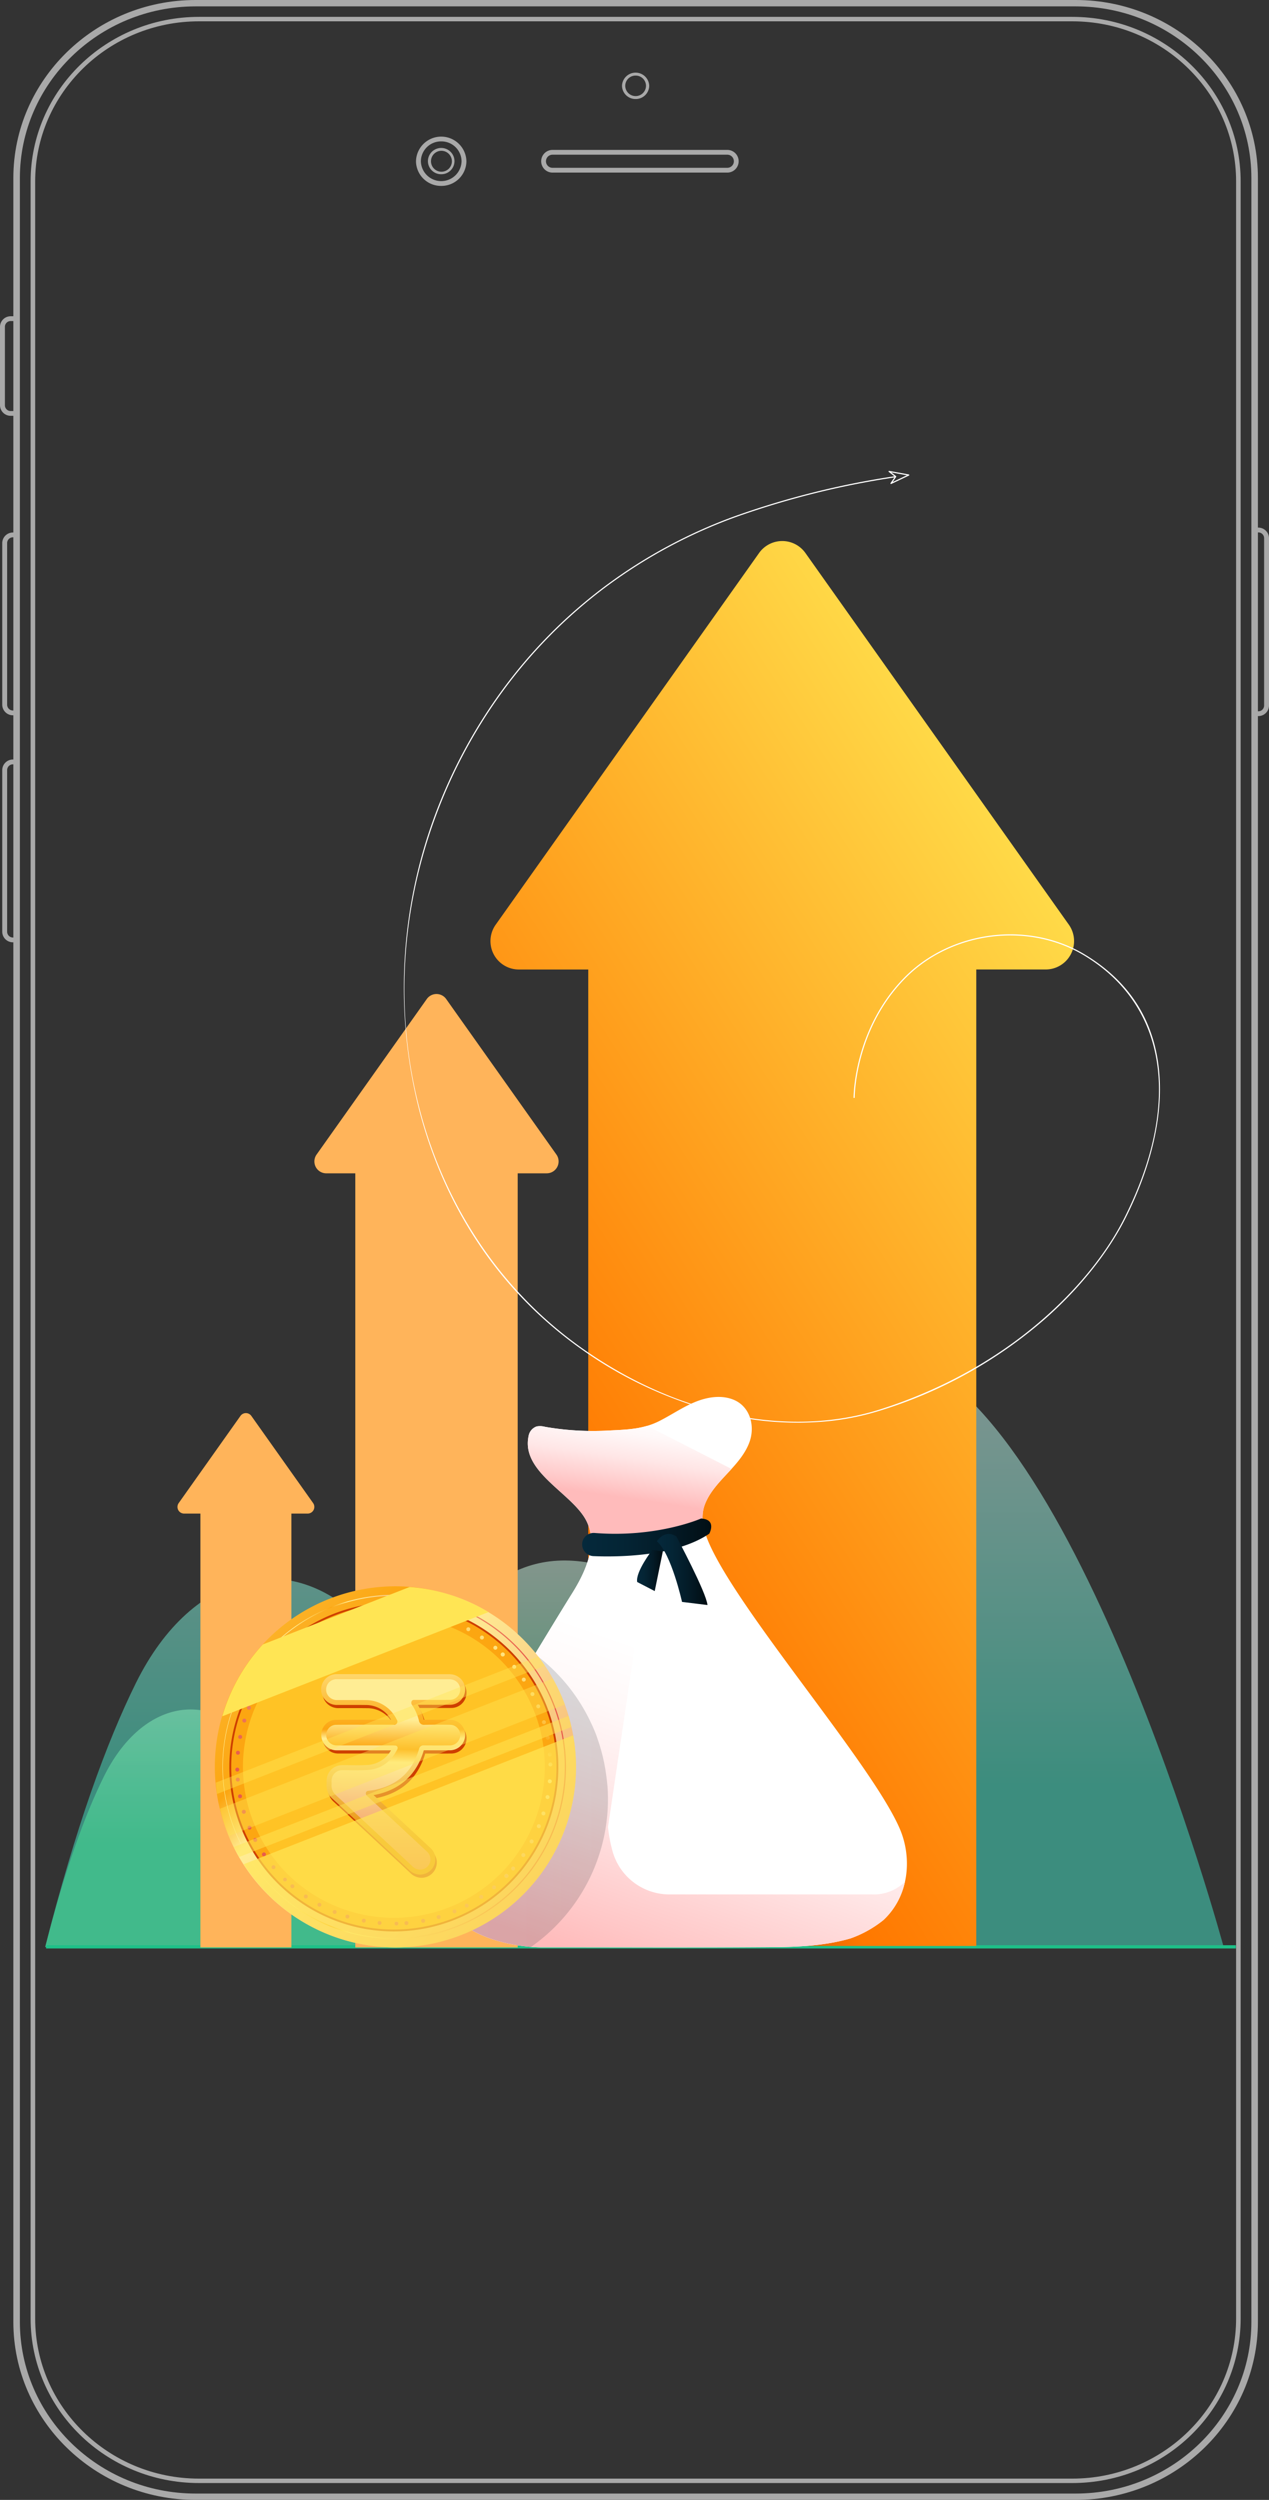 <svg xmlns="http://www.w3.org/2000/svg" xmlns:xlink="http://www.w3.org/1999/xlink" width="391.431" height="771.085" viewBox="0 0 391.431 771.085">
  <rect x="0" y="0" width="391.431" height="771.085" fill="#333333" stroke="none"/>
  <defs>
    <clipPath id="clip-path">
      <rect id="Rectangle_3209" data-name="Rectangle 3209" width="391.431" height="771.085" fill="#a9a9a9"/>
    </clipPath>
    <linearGradient id="linear-gradient" x1="0.5" y1="-0.184" x2="0.5" y2="0.741" gradientUnits="objectBoundingBox">
      <stop offset="0" stop-color="#fff"/>
      <stop offset="1" stop-color="#46e8c9"/>
    </linearGradient>
    <linearGradient id="linear-gradient-2" x1="0.5" y1="-0.184" x2="0.5" y2="0.741" gradientUnits="objectBoundingBox">
      <stop offset="0" stop-color="#fff"/>
      <stop offset="1" stop-color="#46e897"/>
    </linearGradient>
    <linearGradient id="linear-gradient-3" x1="0.838" y1="-0.009" x2="0.211" y2="0.957" gradientUnits="objectBoundingBox">
      <stop offset="0" stop-color="#ffec55"/>
      <stop offset="0.832" stop-color="#ff7800"/>
      <stop offset="1" stop-color="#a23600"/>
    </linearGradient>
    <linearGradient id="linear-gradient-4" x1="0.577" y1="-0.073" x2="0.409" y2="0.586" gradientUnits="objectBoundingBox">
      <stop offset="0" stop-color="#fff"/>
      <stop offset="0.214" stop-color="#fff8f8"/>
      <stop offset="0.52" stop-color="#ffe6e6"/>
      <stop offset="0.877" stop-color="#ffc7c7"/>
      <stop offset="1" stop-color="#fbb"/>
    </linearGradient>
    <linearGradient id="linear-gradient-5" x1="0.679" y1="0.346" x2="0.387" y2="1.048" xlink:href="#linear-gradient-4"/>
    <linearGradient id="linear-gradient-6" y1="0.5" x2="1" y2="0.5" gradientUnits="objectBoundingBox">
      <stop offset="0" stop-color="#05293c"/>
      <stop offset="0.292" stop-color="#042535"/>
      <stop offset="0.329" stop-color="#042434"/>
      <stop offset="0.656" stop-color="#031a26"/>
      <stop offset="1" stop-color="#010d12"/>
    </linearGradient>
    <linearGradient id="linear-gradient-10" x1="-0.585" y1="-0.535" x2="1.566" y2="1.422" gradientUnits="objectBoundingBox">
      <stop offset="0" stop-color="#ffed94"/>
      <stop offset="0.413" stop-color="#fca611"/>
      <stop offset="0.461" stop-color="#ffed94"/>
      <stop offset="0.992" stop-color="#e85c4b"/>
    </linearGradient>
    <linearGradient id="linear-gradient-11" x1="-0.097" y1="0.427" x2="0.903" y2="0.427" gradientUnits="objectBoundingBox">
      <stop offset="0" stop-color="#ffed94"/>
      <stop offset="0.305" stop-color="#ffed94"/>
      <stop offset="0.413" stop-color="#fca611"/>
      <stop offset="0.461" stop-color="#ffed94"/>
      <stop offset="0.992" stop-color="#e85c4b"/>
    </linearGradient>
    <linearGradient id="linear-gradient-12" x1="30.307" y1="-30.243" x2="-37.112" y2="39.779" xlink:href="#linear-gradient-11"/>
    <linearGradient id="linear-gradient-13" x1="68.285" y1="-70.993" x2="0.867" y2="-0.97" xlink:href="#linear-gradient-11"/>
    <linearGradient id="linear-gradient-14" x1="30.214" y1="-30.131" x2="-37.198" y2="39.887" xlink:href="#linear-gradient-11"/>
    <linearGradient id="linear-gradient-15" x1="68.38" y1="-71.108" x2="0.957" y2="-1.08" xlink:href="#linear-gradient-11"/>
    <linearGradient id="linear-gradient-16" x1="22.375" y1="-21.723" x2="-45.035" y2="48.291" xlink:href="#linear-gradient-11"/>
    <linearGradient id="linear-gradient-17" x1="76.223" y1="-79.518" x2="8.797" y2="-9.488" xlink:href="#linear-gradient-11"/>
    <linearGradient id="linear-gradient-18" x1="49.36" y1="-50.7" x2="-18.059" y2="19.328" xlink:href="#linear-gradient-11"/>
    <linearGradient id="linear-gradient-19" x1="49.235" y1="-50.539" x2="-18.188" y2="19.483" xlink:href="#linear-gradient-11"/>
    <linearGradient id="linear-gradient-20" x1="39.324" y1="-39.925" x2="-28.071" y2="30.075" xlink:href="#linear-gradient-11"/>
    <linearGradient id="linear-gradient-21" x1="59.24" y1="-61.275" x2="-8.161" y2="8.722" xlink:href="#linear-gradient-11"/>
    <linearGradient id="linear-gradient-22" x1="24.282" y1="-23.763" x2="-43.122" y2="46.232" xlink:href="#linear-gradient-11"/>
    <linearGradient id="linear-gradient-23" x1="74.267" y1="-77.445" x2="6.883" y2="-7.439" xlink:href="#linear-gradient-11"/>
    <linearGradient id="linear-gradient-24" x1="24.564" y1="-24.078" x2="-42.836" y2="45.929" xlink:href="#linear-gradient-11"/>
    <linearGradient id="linear-gradient-25" x1="73.998" y1="-77.132" x2="6.602" y2="-7.128" xlink:href="#linear-gradient-11"/>
    <linearGradient id="linear-gradient-26" x1="59.92" y1="-62.03" x2="-7.478" y2="7.972" xlink:href="#linear-gradient-11"/>
    <linearGradient id="linear-gradient-27" x1="38.648" y1="-39.181" x2="-28.758" y2="30.83" xlink:href="#linear-gradient-11"/>
    <linearGradient id="linear-gradient-28" x1="34.688" y1="-34.949" x2="-32.718" y2="35.064" xlink:href="#linear-gradient-11"/>
    <linearGradient id="linear-gradient-29" x1="63.883" y1="-66.265" x2="-3.519" y2="3.739" xlink:href="#linear-gradient-11"/>
    <linearGradient id="linear-gradient-30" x1="26.677" y1="-26.339" x2="-40.729" y2="43.679" xlink:href="#linear-gradient-11"/>
    <linearGradient id="linear-gradient-31" x1="71.908" y1="-74.874" x2="4.492" y2="-4.872" xlink:href="#linear-gradient-11"/>
    <linearGradient id="linear-gradient-32" x1="22.974" y1="-22.373" x2="-44.424" y2="47.642" xlink:href="#linear-gradient-11"/>
    <linearGradient id="linear-gradient-33" x1="75.612" y1="-78.846" x2="8.194" y2="-8.837" xlink:href="#linear-gradient-11"/>
    <linearGradient id="linear-gradient-34" x1="54.965" y1="-56.701" x2="-12.457" y2="13.312" xlink:href="#linear-gradient-11"/>
    <linearGradient id="linear-gradient-35" x1="43.622" y1="-44.522" x2="-23.783" y2="25.492" xlink:href="#linear-gradient-11"/>
    <linearGradient id="linear-gradient-36" x1="44.753" y1="-45.75" x2="-22.653" y2="24.258" xlink:href="#linear-gradient-11"/>
    <linearGradient id="linear-gradient-37" x1="53.824" y1="-55.464" x2="-13.584" y2="14.543" xlink:href="#linear-gradient-11"/>
    <linearGradient id="linear-gradient-38" x1="22.765" y1="-22.139" x2="-44.662" y2="47.891" xlink:href="#linear-gradient-11"/>
    <linearGradient id="linear-gradient-39" x1="75.83" y1="-79.09" x2="8.412" y2="-9.075" xlink:href="#linear-gradient-11"/>
    <linearGradient id="linear-gradient-40" x1="27.321" y1="-27.037" x2="-40.082" y2="42.969" xlink:href="#linear-gradient-11"/>
    <linearGradient id="linear-gradient-41" x1="71.245" y1="-74.169" x2="3.846" y2="-4.168" xlink:href="#linear-gradient-11"/>
    <linearGradient id="linear-gradient-42" x1="64.823" y1="-67.318" x2="-2.565" y2="2.701" xlink:href="#linear-gradient-11"/>
    <linearGradient id="linear-gradient-43" x1="33.734" y1="-33.907" x2="-33.671" y2="36.102" xlink:href="#linear-gradient-11"/>
    <linearGradient id="linear-gradient-44" x1="32.463" y1="-32.558" x2="-34.941" y2="37.449" xlink:href="#linear-gradient-11"/>
    <linearGradient id="linear-gradient-45" x1="66.114" y1="-68.658" x2="-1.295" y2="1.352" xlink:href="#linear-gradient-11"/>
    <linearGradient id="linear-gradient-46" x1="28.276" y1="-28.059" x2="-39.122" y2="41.962" xlink:href="#linear-gradient-11"/>
    <linearGradient id="linear-gradient-47" x1="70.3" y1="-73.167" x2="2.889" y2="-3.153" xlink:href="#linear-gradient-11"/>
    <linearGradient id="linear-gradient-48" x1="22.542" y1="-21.901" x2="-44.88" y2="48.118" xlink:href="#linear-gradient-11"/>
    <linearGradient id="linear-gradient-49" x1="76.043" y1="-79.317" x2="8.633" y2="-9.31" xlink:href="#linear-gradient-11"/>
    <linearGradient id="linear-gradient-50" x1="52.247" y1="-53.79" x2="-15.16" y2="16.214" xlink:href="#linear-gradient-11"/>
    <linearGradient id="linear-gradient-51" x1="46.331" y1="-47.426" x2="-21.078" y2="22.587" xlink:href="#linear-gradient-11"/>
    <linearGradient id="linear-gradient-52" x1="42.076" y1="-42.881" x2="-25.328" y2="27.131" xlink:href="#linear-gradient-11"/>
    <linearGradient id="linear-gradient-53" x1="56.501" y1="-58.337" x2="-10.91" y2="11.672" xlink:href="#linear-gradient-11"/>
    <linearGradient id="linear-gradient-54" x1="23.359" y1="-22.775" x2="-44.053" y2="47.236" xlink:href="#linear-gradient-11"/>
    <linearGradient id="linear-gradient-55" x1="75.201" y1="-78.441" x2="7.81" y2="-8.433" xlink:href="#linear-gradient-11"/>
    <linearGradient id="linear-gradient-56" x1="25.851" y1="-25.459" x2="-41.548" y2="44.542" xlink:href="#linear-gradient-11"/>
    <linearGradient id="linear-gradient-57" x1="72.723" y1="-75.743" x2="5.315" y2="-5.745" xlink:href="#linear-gradient-11"/>
    <linearGradient id="linear-gradient-58" x1="62.515" y1="-64.82" x2="-4.881" y2="5.185" xlink:href="#linear-gradient-11"/>
    <linearGradient id="linear-gradient-59" x1="36.047" y1="-36.39" x2="-31.353" y2="33.616" xlink:href="#linear-gradient-11"/>
    <linearGradient id="linear-gradient-60" x1="37.202" y1="-37.645" x2="-30.199" y2="32.357" xlink:href="#linear-gradient-11"/>
    <linearGradient id="linear-gradient-61" x1="61.358" y1="-63.548" x2="-6.035" y2="6.44" xlink:href="#linear-gradient-11"/>
    <linearGradient id="linear-gradient-62" x1="25.236" y1="-24.79" x2="-42.166" y2="45.215" xlink:href="#linear-gradient-11"/>
    <linearGradient id="linear-gradient-63" x1="73.328" y1="-76.416" x2="5.93" y2="-6.415" xlink:href="#linear-gradient-11"/>
    <linearGradient id="linear-gradient-64" x1="23.738" y1="-23.19" x2="-43.667" y2="46.82" xlink:href="#linear-gradient-11"/>
    <linearGradient id="linear-gradient-65" x1="74.831" y1="-78.025" x2="7.43" y2="-8.017" xlink:href="#linear-gradient-11"/>
    <linearGradient id="linear-gradient-66" x1="57.746" y1="-59.705" x2="-9.656" y2="10.31" xlink:href="#linear-gradient-11"/>
    <linearGradient id="linear-gradient-67" x1="40.823" y1="-41.524" x2="-26.579" y2="28.497" xlink:href="#linear-gradient-11"/>
    <linearGradient id="linear-gradient-68" x1="47.642" y1="-48.852" x2="-19.777" y2="21.172" xlink:href="#linear-gradient-11"/>
    <linearGradient id="linear-gradient-69" x1="50.952" y1="-52.388" x2="-16.468" y2="17.64" xlink:href="#linear-gradient-11"/>
    <linearGradient id="linear-gradient-70" x1="22.428" y1="-21.782" x2="-44.99" y2="48.248" xlink:href="#linear-gradient-11"/>
    <linearGradient id="linear-gradient-71" x1="76.165" y1="-79.457" x2="8.746" y2="-9.433" xlink:href="#linear-gradient-11"/>
    <linearGradient id="linear-gradient-72" x1="29.133" y1="-28.983" x2="-38.298" y2="41.053" xlink:href="#linear-gradient-11"/>
    <linearGradient id="linear-gradient-73" x1="69.463" y1="-72.253" x2="2.046" y2="-2.235" xlink:href="#linear-gradient-11"/>
    <linearGradient id="linear-gradient-74" x1="67.103" y1="-69.742" x2="-0.293" y2="0.261" xlink:href="#linear-gradient-11"/>
    <linearGradient id="linear-gradient-75" x1="31.467" y1="-31.471" x2="-35.95" y2="38.543" xlink:href="#linear-gradient-11"/>
    <linearGradient id="linear-gradient-76" x1="0.506" y1="-0.206" x2="0.484" y2="1.19" xlink:href="#linear-gradient-11"/>
    <linearGradient id="linear-gradient-77" x1="0.5" y1="-0.123" x2="0.5" y2="0.84" gradientUnits="objectBoundingBox">
      <stop offset="0" stop-color="#ffed94"/>
      <stop offset="0.413" stop-color="#fca611"/>
      <stop offset="0.461" stop-color="#ffed94"/>
      <stop offset="0.992" stop-color="#e78900"/>
    </linearGradient>
  </defs>
  <g id="Group_95696" data-name="Group 95696" transform="translate(-379.285 -1195)">
    <g id="Group_7857" data-name="Group 7857" transform="translate(379.285 1195)" clip-path="url(#clip-path)">
      <path id="Path_9419" data-name="Path 9419" d="M328.229,771.092H56.757c-30.994,0-56.215-24.637-56.215-54.924V54.931C.542,24.645,25.763,0,56.757,0H328.229c30.994,0,56.207,24.645,56.207,54.931V716.169c0,30.286-25.213,54.924-56.207,54.924M56.757,1.967c-29.885,0-54.2,23.761-54.2,52.964V716.169c0,29.2,24.317,52.964,54.2,52.964H328.229c29.885,0,54.194-23.761,54.194-52.964V54.931c0-29.2-24.309-52.964-54.194-52.964Z" transform="translate(3.575 0)" fill="#a9a9a9"/>
      <path id="Path_9420" data-name="Path 9420" d="M322.564,761.386H53.166c-28.632,0-51.923-22.752-51.923-50.737V51.438C1.243,23.46,24.534.7,53.166.7h269.4C351.2.7,374.487,23.46,374.487,51.438V710.649c0,27.985-23.291,50.737-51.923,50.737M53.166,2.074c-27.857,0-50.517,22.143-50.517,49.364V710.649c0,27.221,22.661,49.371,50.517,49.371h269.4c27.857,0,50.517-22.151,50.517-49.371V51.438c0-27.221-22.661-49.364-50.517-49.364Z" transform="translate(8.2 4.503)" fill="#a9a9a9"/>
      <path id="Path_9421" data-name="Path 9421" d="M24.67,20.886a7.706,7.706,0,0,1-7.779-7.6,7.781,7.781,0,0,1,15.558,0,7.706,7.706,0,0,1-7.779,7.6m0-13.733A6.211,6.211,0,0,0,18.4,13.285a6.277,6.277,0,0,0,12.55,0A6.211,6.211,0,0,0,24.67,7.153" transform="translate(111.423 36.458)" fill="#a9a9a9"/>
      <path id="Path_9422" data-name="Path 9422" d="M21.477,14.177a4.058,4.058,0,0,1-4.1-4.008,4.1,4.1,0,0,1,8.2,0,4.058,4.058,0,0,1-4.1,4.008m0-7.23a3.226,3.226,0,1,0,3.3,3.222,3.262,3.262,0,0,0-3.3-3.222" transform="translate(114.616 39.566)" fill="#a9a9a9"/>
      <path id="Path_9423" data-name="Path 9423" d="M79.455,13.229H25.542a3.5,3.5,0,1,1,0-7H79.455a3.5,3.5,0,1,1,0,7M25.542,7.706a2.023,2.023,0,1,0,0,4.046H79.455a2.023,2.023,0,1,0,0-4.046Z" transform="translate(144.888 40.01)" fill="#a9a9a9"/>
      <path id="Path_9424" data-name="Path 9424" d="M29.457,11.219a4.158,4.158,0,0,1-4.2-4.1,4.2,4.2,0,0,1,8.394,0,4.151,4.151,0,0,1-4.193,4.1m0-7.23a3.167,3.167,0,0,0-3.2,3.125,3.2,3.2,0,0,0,6.4,0,3.167,3.167,0,0,0-3.2-3.125" transform="translate(166.604 19.327)" fill="#a9a9a9"/>
      <path id="Path_9425" data-name="Path 9425" d="M52.714,80.055H50.845V21.924h1.869a3.284,3.284,0,0,1,3.312,3.244v51.65a3.283,3.283,0,0,1-3.312,3.236m-.357-1.477h.357a1.786,1.786,0,0,0,1.808-1.759V25.168A1.792,1.792,0,0,0,52.714,23.4h-.357Z" transform="translate(335.405 140.821)" fill="#a9a9a9"/>
      <path id="Path_9426" data-name="Path 9426" d="M5.272,87.939H3.411a3.286,3.286,0,0,1-3.32-3.244V34.8a3.286,3.286,0,0,1,3.32-3.244H5.272Zm-1.861-54.9A1.792,1.792,0,0,0,1.6,34.8V84.695a1.792,1.792,0,0,0,1.808,1.767h.357V33.037Z" transform="translate(0.6 202.714)" fill="#a9a9a9"/>
      <path id="Path_9427" data-name="Path 9427" d="M5.272,78.506H3.411a3.286,3.286,0,0,1-3.32-3.244V25.371a3.286,3.286,0,0,1,3.32-3.244H5.272ZM3.411,23.6A1.792,1.792,0,0,0,1.6,25.371V75.262a1.792,1.792,0,0,0,1.808,1.767h.357V23.6Z" transform="translate(0.6 142.125)" fill="#a9a9a9"/>
      <path id="Path_9428" data-name="Path 9428" d="M5.88,43.85H3.32A3.284,3.284,0,0,1,0,40.614V16.377a3.284,3.284,0,0,1,3.32-3.236H5.88ZM3.32,14.618a1.786,1.786,0,0,0-1.808,1.759V40.614A1.792,1.792,0,0,0,3.32,42.381H4.368V14.618Z" transform="translate(0 84.406)" fill="#a9a9a9"/>
    </g>
    <g id="Group_95154" data-name="Group 95154" transform="translate(393.23 1610.806)">
      <path id="Path_79329" data-name="Path 79329" d="M1324.365,2819.375s-47.029-173.843-103.468-183.781c-43-7.573-67.045,24.9-99.144,80.981,0,0-22.114,47.97-60.748,4.636-23.037-25.839-54.642-18.872-72.188,16.586-9.121,18.434-18.632,44.59-27.99,81.4Z" transform="translate(-960.827 -2634.505)" opacity="0.5" fill="url(#linear-gradient)"/>
      <path id="Path_79330" data-name="Path 79330" d="M1195.51,3285.046s-30.36-112.225-66.794-118.64c-27.762-4.889-43.281,16.072-64,52.277,0,0-14.276,30.967-39.216,2.993-14.872-16.68-35.275-12.183-46.6,10.708-5.888,11.9-12.028,28.785-18.069,52.546Z" transform="translate(-960.827 -3100.176)" opacity="0.5" fill="url(#linear-gradient-2)"/>
      <line id="Line_1328" data-name="Line 1328" x1="367" transform="translate(0.269 184.694)" fill="none" stroke="#1ec088" stroke-width="1"/>
    </g>
    <g id="Group_95694" data-name="Group 95694" transform="translate(381.635 1340.241)">
      <g id="Group_95690" data-name="Group 95690" transform="translate(0 21.638)">
        <path id="Path_79331" data-name="Path 79331" d="M1957.387,1455.363H2077.07l0-301.192h21.409a8.757,8.757,0,0,0,7.144-13.821l-81.257-114.639a8.757,8.757,0,0,0-14.289,0l-81.244,114.648a8.757,8.757,0,0,0,7.145,13.82h21.409Z" transform="translate(-1778.283 -1022.017)" fill="url(#linear-gradient-3)"/>
        <path id="Path_79332" data-name="Path 79332" d="M1550.374,2318.175h50.086l0-238.768h8.959a3.665,3.665,0,0,0,2.99-5.784l-34.005-47.975a3.665,3.665,0,0,0-5.98,0l-34,47.979a3.665,3.665,0,0,0,2.99,5.783h8.959Z" transform="translate(-1443.127 -1884.379)" fill="#ffb45a"/>
        <path id="Path_79333" data-name="Path 79333" d="M1241.97,3115.972h28.07V2982.156h5.021a2.054,2.054,0,0,0,1.675-3.241l-19.058-26.887a2.054,2.054,0,0,0-3.351,0l-19.055,26.889a2.054,2.054,0,0,0,1.676,3.241h5.021Z" transform="translate(-1182.503 -2682.176)" fill="#ffb45a"/>
        <g id="Group_95688" data-name="Group 95688" transform="translate(63.919 264.004)">
          <g id="Group_95458" data-name="Group 95458" transform="translate(68.064)">
            <path id="Path_79436" data-name="Path 79436" d="M1840.635,2924.839q-.614-.1-1.231-.217a5.6,5.6,0,0,0-2.471-.083,3.8,3.8,0,0,0-2.477,2.966c-2.41,11.3,13.838,17.735,17.968,26.432,3.3,6.949-.09,15.055-4.747,22.421-3.339,5.282-37.578,61.348-39.332,66.9-2.69,8.52-3.8,17.491-.829,25.985,4.825,13.785,24.509,15.956,30.777,15.956,29.585,0,43.6.067,69.812-.034,8.62-.033,17.353-.312,25.632-2.71a34.456,34.456,0,0,0,10.155-5.655c7.885-7.3,8.993-19.067,5.044-28.224-8.583-19.9-49.224-66.311-58.764-87.92-1.593-3.608-2.763-7.708-1.544-11.459,1.4-4.317,4.923-7.753,7.926-11.013,2.457-2.668,4.869-5.513,6.076-8.934,1.753-4.964.116-10.976-5.082-13.014-3.805-1.492-8.158-.739-11.928.84s-7.162,3.931-10.809,5.776c-5.079,2.569-9.992,2.654-15.517,2.936A86.222,86.222,0,0,1,1840.635,2924.839Z" transform="translate(-1805.746 -2915.432)" fill="#fff"/>
            <path id="Path_79437" data-name="Path 79437" d="M2064.3,3011.166a12.678,12.678,0,0,1,.027-6.983c1.4-4.317,4.923-7.753,7.925-11.013.167-.182.333-.366.5-.55l-25.98-13.3c-3.8,1.135-7.616,1.238-11.779,1.45a86.206,86.206,0,0,1-18.659-.952q-.614-.1-1.231-.217a5.6,5.6,0,0,0-2.471-.083,3.8,3.8,0,0,0-2.477,2.967c-2.41,11.3,13.838,17.735,17.968,26.432a13.746,13.746,0,0,1,1.3,5.525l2.824,1.55,30.151-3.339Z" transform="translate(-1981.444 -2970.415)" fill="url(#linear-gradient-4)"/>
            <path id="Path_79438" data-name="Path 79438" d="M1908.1,3366.487c8.62-.033,17.353-.312,25.632-2.709a34.458,34.458,0,0,0,10.155-5.655,22.533,22.533,0,0,0,6.651-11.807,13.781,13.781,0,0,1-8.916,3.88h-63.694a18.2,18.2,0,0,1-17.59-13.383,45.884,45.884,0,0,1-1.384-7.4l12.929-87.079-13.354.708-4.985.733c-.661,4.623-3.025,9.4-5.873,13.906-3.339,5.282-37.577,61.348-39.332,66.9-2.69,8.52-3.8,17.491-.829,25.985,4.825,13.785,24.509,15.956,30.777,15.956C1867.876,3366.521,1881.89,3366.588,1908.1,3366.487Z" transform="translate(-1805.745 -3196.75)" fill="url(#linear-gradient-5)"/>
            <path id="Path_79439" data-name="Path 79439" d="M2130.4,3190.96l-.034.081a3.637,3.637,0,0,0,3.265,4.953c6.77.285,25.063.3,35.7-6.93,0,0,2.437-4.4-2.542-4.672,0,0-13.516,5.989-32.8,4.458A3.588,3.588,0,0,0,2130.4,3190.96Z" transform="translate(-2084.879 -3146.89)" fill="url(#linear-gradient-6)"/>
            <path id="Path_79440" data-name="Path 79440" d="M2311.085,3240.33l-7.855-.959s-3.277-14.839-7.756-18.689c0,0,2.386-3.936,6.01-1.5C2301.484,3219.182,2310.712,3236.381,2311.085,3240.33Z" transform="translate(-2227.19 -3176.144)" fill="url(#linear-gradient-6)"/>
            <path id="Path_79441" data-name="Path 79441" d="M2256.286,3253.739s-5.273,6.831-4.667,9.915l5.41,2.8,2.5-12.24Z" transform="translate(-2189.407 -3206.568)" fill="url(#linear-gradient-6)"/>
          </g>
          <path id="Path_79442" data-name="Path 79442" d="M1858.879,3526.555c-.076-1.622-.257-3.211-.48-4.787q-.133-1-.3-2c-.021-.116-.032-.235-.053-.35l-.008,0a55.4,55.4,0,0,0-2.544-9.492l.027-.01c-.555-1.51-1.19-2.977-1.879-4.413a55.553,55.553,0,0,0-6.3-10.314c-.022-.028-.04-.059-.062-.087l0,0a56.1,56.1,0,0,0-10.859-10.651q-1.07,1.766-2.186,3.611c-3.3,5.461-6.851,11.372-10.234,17.065-1.128,1.9-2.237,3.771-3.312,5.6-3.226,5.474-6.145,10.507-8.34,14.433q-.549.981-1.035,1.867c-.647,1.179-1.207,2.223-1.662,3.106a22.651,22.651,0,0,0-1.3,2.811c-.5,1.6-.953,3.211-1.33,4.834q-.377,1.623-.653,3.257a44.788,44.788,0,0,0-.555,4.911q-.091,1.638-.045,3.275a32.131,32.131,0,0,0,1.753,9.708c4.195,11.985,19.616,15.189,27.693,15.822A55.634,55.634,0,0,0,1858.879,3526.555Z" transform="translate(-1737.681 -3405.117)" opacity="0.15" fill="url(#linear-gradient-6)"/>
          <g id="Group_95687" data-name="Group 95687" transform="translate(0 58.411)">
            <g id="Group_95460" data-name="Group 95460">
              <g id="Group_95459" data-name="Group 95459">
                <path id="Path_79443" data-name="Path 79443" d="M1428.916,3387.44a55.69,55.69,0,1,1-58.23-53.028A55.689,55.689,0,0,1,1428.916,3387.44Z" transform="translate(-1317.597 -3334.351)" fill="url(#linear-gradient-10)"/>
              </g>
            </g>
            <g id="Group_95462" data-name="Group 95462" transform="translate(2.123 2.602)">
              <g id="Group_95461" data-name="Group 95461">
                <path id="Path_79444" data-name="Path 79444" d="M1386.775,3459.2a53.1,53.1,0,0,1-3.333-106.127c.552-.026,1.1-.043,1.65-.052a53.1,53.1,0,0,1,53.868,50.61h0a53.094,53.094,0,0,1-50.555,55.518C1387.859,3459.171,1387.313,3459.188,1386.775,3459.2Zm-1.678-105.842q-.818.013-1.636.051a52.758,52.758,0,0,0,3.309,105.451c.539-.009,1.078-.024,1.616-.05a52.759,52.759,0,0,0-3.289-105.453Z" transform="translate(-1332.825 -3353.01)" fill="url(#linear-gradient-11)"/>
              </g>
            </g>
            <g id="Group_95473" data-name="Group 95473" transform="translate(4.465 4.941)">
              <g id="Group_95472" data-name="Group 95472">
                <g id="Group_95471" data-name="Group 95471">
                  <g id="Group_95470" data-name="Group 95470">
                    <g id="Group_95469" data-name="Group 95469">
                      <g id="Group_95468" data-name="Group 95468">
                        <g id="Group_95467" data-name="Group 95467">
                          <g id="Group_95466" data-name="Group 95466">
                            <g id="Group_95465" data-name="Group 95465">
                              <g id="Group_95464" data-name="Group 95464">
                                <g id="Group_95463" data-name="Group 95463">
                                  <path id="Path_79445" data-name="Path 79445" d="M1401.191,3471.289a50.743,50.743,0,1,1,1.557-.049C1402.229,3471.264,1401.707,3471.281,1401.191,3471.289Zm-1.6-100.646c-.516.009-1.028.024-1.547.049a49.89,49.89,0,1,0,1.547-.049Z" transform="translate(-1349.622 -3369.786)" fill="#ce3f00"/>
                                </g>
                              </g>
                            </g>
                          </g>
                        </g>
                      </g>
                    </g>
                  </g>
                </g>
              </g>
            </g>
            <g id="Group_95475" data-name="Group 95475" transform="translate(5.056 5.534)">
              <g id="Group_95474" data-name="Group 95474">
                <path id="Path_79446" data-name="Path 79446" d="M1454.13,3421.863a50.164,50.164,0,1,1-52.452-47.765A50.163,50.163,0,0,1,1454.13,3421.863Z" transform="translate(-1353.857 -3374.042)" fill="#fca611"/>
              </g>
            </g>
            <g id="Group_95477" data-name="Group 95477" transform="translate(8.669 9.147)">
              <g id="Group_95476" data-name="Group 95476">
                <path id="Path_79447" data-name="Path 79447" d="M1472.819,3444.327A46.551,46.551,0,1,1,1424.144,3400,46.551,46.551,0,0,1,1472.819,3444.327Z" transform="translate(-1379.767 -3399.949)" fill="#ffc325"/>
              </g>
            </g>
            <g id="Group_95482" data-name="Group 95482" transform="translate(53.815 6.834)">
              <g id="Group_95479" data-name="Group 95479">
                <g id="Group_95478" data-name="Group 95478">
                  <path id="Path_79448" data-name="Path 79448" d="M1704.778,3383.968a.612.612,0,1,1-.622-.6A.612.612,0,0,1,1704.778,3383.968Z" transform="translate(-1703.555 -3383.367)" fill="#ffe554"/>
                </g>
              </g>
              <g id="Group_95481" data-name="Group 95481" transform="translate(1.589 96.583)">
                <g id="Group_95480" data-name="Group 95480">
                  <path id="Path_79449" data-name="Path 79449" d="M1716.173,4076.654a.612.612,0,1,1-.622-.6A.612.612,0,0,1,1716.173,4076.654Z" transform="translate(-1714.949 -4076.053)" fill="#ffe554"/>
                </g>
              </g>
            </g>
            <g id="Group_95487" data-name="Group 95487" transform="translate(21.024 20.417)">
              <g id="Group_95484" data-name="Group 95484" transform="translate(67.171)">
                <g id="Group_95483" data-name="Group 95483">
                  <path id="Path_79450" data-name="Path 79450" d="M1951.176,3481.818a.612.612,0,1,1-.014-.865A.611.611,0,0,1,1951.176,3481.818Z" transform="translate(-1950.124 -3480.781)" fill="#ffe554"/>
                </g>
              </g>
              <g id="Group_95486" data-name="Group 95486" transform="translate(0 69.418)">
                <g id="Group_95485" data-name="Group 95485">
                  <path id="Path_79451" data-name="Path 79451" d="M1469.431,3979.678a.612.612,0,1,1-.014-.865A.612.612,0,0,1,1469.431,3979.678Z" transform="translate(-1468.38 -3978.641)" fill="#ffe554"/>
                </g>
              </g>
            </g>
            <g id="Group_95492" data-name="Group 95492" transform="translate(19.901 21.54)">
              <g id="Group_95489" data-name="Group 95489" transform="translate(69.418 67.171)">
                <g id="Group_95488" data-name="Group 95488">
                  <path id="Path_79452" data-name="Path 79452" d="M1958.368,3971.635a.612.612,0,1,1,.865-.014A.612.612,0,0,1,1958.368,3971.635Z" transform="translate(-1958.182 -3970.584)" fill="#ffe554"/>
                </g>
              </g>
              <g id="Group_95491" data-name="Group 95491">
                <g id="Group_95490" data-name="Group 95490">
                  <path id="Path_79453" data-name="Path 79453" d="M1460.508,3489.888a.612.612,0,1,1,.865-.014A.612.612,0,0,1,1460.508,3489.888Z" transform="translate(-1460.322 -3488.837)" fill="#ffe554"/>
                </g>
              </g>
            </g>
            <g id="Group_95537" data-name="Group 95537" transform="translate(6.318 6.834)">
              <g id="Group_95514" data-name="Group 95514">
                <g id="Group_95497" data-name="Group 95497" transform="translate(0 47.497)">
                  <g id="Group_95494" data-name="Group 95494" transform="translate(96.583)">
                    <g id="Group_95493" data-name="Group 95493">
                      <path id="Path_79454" data-name="Path 79454" d="M2056.216,3725.236a.612.612,0,1,1,.6-.622A.612.612,0,0,1,2056.216,3725.236Z" transform="translate(-2055.594 -3724.013)" fill="url(#linear-gradient-12)"/>
                    </g>
                  </g>
                  <g id="Group_95496" data-name="Group 95496" transform="translate(0 1.589)">
                    <g id="Group_95495" data-name="Group 95495">
                      <path id="Path_79455" data-name="Path 79455" d="M1363.53,3736.631a.612.612,0,1,1,.6-.622A.612.612,0,0,1,1363.53,3736.631Z" transform="translate(-1362.908 -3735.408)" fill="url(#linear-gradient-13)"/>
                    </g>
                  </g>
                </g>
                <g id="Group_95513" data-name="Group 95513" transform="translate(13.583)">
                  <g id="Group_95502" data-name="Group 95502" transform="translate(33.915)">
                    <g id="Group_95499" data-name="Group 95499">
                      <g id="Group_95498" data-name="Group 95498">
                        <path id="Path_79456" data-name="Path 79456" d="M1704.778,3383.968a.612.612,0,1,1-.622-.6A.612.612,0,0,1,1704.778,3383.968Z" transform="translate(-1703.555 -3383.367)" fill="url(#linear-gradient-14)"/>
                      </g>
                    </g>
                    <g id="Group_95501" data-name="Group 95501" transform="translate(1.589 96.583)">
                      <g id="Group_95500" data-name="Group 95500">
                        <path id="Path_79457" data-name="Path 79457" d="M1716.173,4076.654a.612.612,0,1,1-.622-.6A.612.612,0,0,1,1716.173,4076.654Z" transform="translate(-1714.949 -4076.053)" fill="url(#linear-gradient-15)"/>
                      </g>
                    </g>
                  </g>
                  <g id="Group_95507" data-name="Group 95507" transform="translate(1.124 13.583)">
                    <g id="Group_95504" data-name="Group 95504" transform="translate(67.171)">
                      <g id="Group_95503" data-name="Group 95503">
                        <path id="Path_79458" data-name="Path 79458" d="M1951.176,3481.818a.612.612,0,1,1-.014-.865A.611.611,0,0,1,1951.176,3481.818Z" transform="translate(-1950.124 -3480.781)" fill="url(#linear-gradient-16)"/>
                      </g>
                    </g>
                    <g id="Group_95506" data-name="Group 95506" transform="translate(0 69.418)">
                      <g id="Group_95505" data-name="Group 95505">
                        <path id="Path_79459" data-name="Path 79459" d="M1469.431,3979.678a.612.612,0,1,1-.014-.865A.612.612,0,0,1,1469.431,3979.678Z" transform="translate(-1468.38 -3978.641)" fill="url(#linear-gradient-17)"/>
                      </g>
                    </g>
                  </g>
                  <g id="Group_95512" data-name="Group 95512" transform="translate(0 14.706)">
                    <g id="Group_95509" data-name="Group 95509" transform="translate(69.418 67.171)">
                      <g id="Group_95508" data-name="Group 95508">
                        <path id="Path_79460" data-name="Path 79460" d="M1958.368,3971.635a.612.612,0,1,1,.865-.014A.612.612,0,0,1,1958.368,3971.635Z" transform="translate(-1958.182 -3970.584)" fill="url(#linear-gradient-18)"/>
                      </g>
                    </g>
                    <g id="Group_95511" data-name="Group 95511">
                      <g id="Group_95510" data-name="Group 95510">
                        <path id="Path_79461" data-name="Path 79461" d="M1460.508,3489.888a.612.612,0,1,1,.865-.014A.612.612,0,0,1,1460.508,3489.888Z" transform="translate(-1460.322 -3488.837)" fill="url(#linear-gradient-19)"/>
                      </g>
                    </g>
                  </g>
                </g>
              </g>
              <g id="Group_95536" data-name="Group 95536" transform="translate(3.576 3.576)">
                <g id="Group_95519" data-name="Group 95519" transform="translate(0 26.46)">
                  <g id="Group_95516" data-name="Group 95516" transform="translate(89.43 36.511)">
                    <g id="Group_95515" data-name="Group 95515">
                      <path id="Path_79462" data-name="Path 79462" d="M2030.326,3861.813a.612.612,0,1,1,.8-.335A.611.611,0,0,1,2030.326,3861.813Z" transform="translate(-2029.946 -3860.635)" fill="url(#linear-gradient-20)"/>
                    </g>
                  </g>
                  <g id="Group_95518" data-name="Group 95518">
                    <g id="Group_95517" data-name="Group 95517">
                      <path id="Path_79463" data-name="Path 79463" d="M1388.938,3599.962a.612.612,0,1,1,.8-.335A.611.611,0,0,1,1388.938,3599.962Z" transform="translate(-1388.557 -3598.784)" fill="url(#linear-gradient-21)"/>
                    </g>
                  </g>
                </g>
                <g id="Group_95535" data-name="Group 95535" transform="translate(0.188)">
                  <g id="Group_95524" data-name="Group 95524" transform="translate(26.272)">
                    <g id="Group_95521" data-name="Group 95521" transform="translate(36.51)">
                      <g id="Group_95520" data-name="Group 95520">
                        <path id="Path_79464" data-name="Path 79464" d="M1841.354,3409.858a.612.612,0,1,1-.335-.8A.612.612,0,0,1,1841.354,3409.858Z" transform="translate(-1840.176 -3409.015)" fill="url(#linear-gradient-22)"/>
                      </g>
                    </g>
                    <g id="Group_95523" data-name="Group 95523" transform="translate(0 89.43)">
                      <g id="Group_95522" data-name="Group 95522">
                        <path id="Path_79465" data-name="Path 79465" d="M1579.5,4051.247a.612.612,0,1,1-.335-.8A.612.612,0,0,1,1579.5,4051.247Z" transform="translate(-1578.325 -4050.404)" fill="url(#linear-gradient-23)"/>
                      </g>
                    </g>
                  </g>
                  <g id="Group_95529" data-name="Group 95529" transform="translate(0 26.005)">
                    <g id="Group_95526" data-name="Group 95526" transform="translate(89.054)">
                      <g id="Group_95525" data-name="Group 95525">
                        <path id="Path_79466" data-name="Path 79466" d="M2029.442,3596.7a.612.612,0,1,1,.327-.8A.611.611,0,0,1,2029.442,3596.7Z" transform="translate(-2028.594 -3595.522)" fill="url(#linear-gradient-24)"/>
                      </g>
                    </g>
                    <g id="Group_95528" data-name="Group 95528" transform="translate(0 37.42)">
                      <g id="Group_95527" data-name="Group 95527">
                        <path id="Path_79467" data-name="Path 79467" d="M1390.756,3865.073a.612.612,0,1,1,.327-.8A.612.612,0,0,1,1390.756,3865.073Z" transform="translate(-1389.907 -3863.897)" fill="url(#linear-gradient-25)"/>
                      </g>
                    </g>
                  </g>
                  <g id="Group_95534" data-name="Group 95534" transform="translate(25.817 0.189)">
                    <g id="Group_95531" data-name="Group 95531" transform="translate(37.42 89.053)">
                      <g id="Group_95530" data-name="Group 95530">
                        <path id="Path_79468" data-name="Path 79468" d="M1843.486,4049.9a.611.611,0,1,1,.8.327A.611.611,0,0,1,1843.486,4049.9Z" transform="translate(-1843.438 -4049.053)" fill="url(#linear-gradient-26)"/>
                      </g>
                    </g>
                    <g id="Group_95533" data-name="Group 95533">
                      <g id="Group_95532" data-name="Group 95532">
                        <path id="Path_79469" data-name="Path 79469" d="M1575.111,3411.216a.612.612,0,1,1,.8.327A.611.611,0,0,1,1575.111,3411.216Z" transform="translate(-1575.063 -3410.368)" fill="url(#linear-gradient-27)"/>
                      </g>
                    </g>
                  </g>
                </g>
              </g>
            </g>
            <g id="Group_95673" data-name="Group 95673" transform="translate(6.467 6.984)">
              <g id="Group_95582" data-name="Group 95582" transform="translate(0.696 0.696)">
                <g id="Group_95559" data-name="Group 95559" transform="translate(0.047 0.047)">
                  <g id="Group_95542" data-name="Group 95542" transform="translate(0 38.124)">
                    <g id="Group_95539" data-name="Group 95539" transform="translate(94.798 18.55)">
                      <g id="Group_95538" data-name="Group 95538">
                        <path id="Path_79470" data-name="Path 79470" d="M2049.689,3797.442a.612.612,0,1,1,.718-.483A.612.612,0,0,1,2049.689,3797.442Z" transform="translate(-2049.195 -3796.23)" fill="url(#linear-gradient-28)"/>
                      </g>
                    </g>
                    <g id="Group_95541" data-name="Group 95541">
                      <g id="Group_95540" data-name="Group 95540">
                        <path id="Path_79471" data-name="Path 79471" d="M1369.8,3664.4a.612.612,0,1,1,.718-.483A.613.613,0,0,1,1369.8,3664.4Z" transform="translate(-1369.308 -3663.192)" fill="url(#linear-gradient-29)"/>
                      </g>
                    </g>
                  </g>
                  <g id="Group_95558" data-name="Group 95558" transform="translate(7.325)">
                    <g id="Group_95547" data-name="Group 95547" transform="translate(30.8)">
                      <g id="Group_95544" data-name="Group 95544" transform="translate(18.55)">
                        <g id="Group_95543" data-name="Group 95543">
                          <path id="Path_79472" data-name="Path 79472" d="M1776.983,3390.5a.612.612,0,1,1-.483-.718A.613.613,0,0,1,1776.983,3390.5Z" transform="translate(-1775.771 -3389.769)" fill="url(#linear-gradient-30)"/>
                        </g>
                      </g>
                      <g id="Group_95546" data-name="Group 95546" transform="translate(0 94.798)">
                        <g id="Group_95545" data-name="Group 95545">
                          <path id="Path_79473" data-name="Path 79473" d="M1643.945,4070.383a.611.611,0,1,1-.483-.717A.611.611,0,0,1,1643.945,4070.383Z" transform="translate(-1642.733 -4069.654)" fill="url(#linear-gradient-31)"/>
                        </g>
                      </g>
                    </g>
                    <g id="Group_95552" data-name="Group 95552" transform="translate(0 20.441)">
                      <g id="Group_95549" data-name="Group 95549" transform="translate(80.149)">
                        <g id="Group_95548" data-name="Group 95548">
                          <path id="Path_79474" data-name="Path 79474" d="M1997.616,3537.491a.612.612,0,1,1,.166-.849A.612.612,0,0,1,1997.616,3537.491Z" transform="translate(-1996.662 -3536.371)" fill="url(#linear-gradient-32)"/>
                        </g>
                      </g>
                      <g id="Group_95551" data-name="Group 95551" transform="translate(0 53.915)">
                        <g id="Group_95550" data-name="Group 95550">
                          <path id="Path_79475" data-name="Path 79475" d="M1422.792,3924.169a.612.612,0,1,1,.166-.849A.611.611,0,0,1,1422.792,3924.169Z" transform="translate(-1421.839 -3923.049)" fill="url(#linear-gradient-33)"/>
                        </g>
                      </g>
                    </g>
                    <g id="Group_95557" data-name="Group 95557" transform="translate(13.117 7.324)">
                      <g id="Group_95554" data-name="Group 95554" transform="translate(53.916 80.149)">
                        <g id="Group_95553" data-name="Group 95553">
                          <path id="Path_79476" data-name="Path 79476" d="M1902.7,4018.076a.611.611,0,1,1,.848.167A.612.612,0,0,1,1902.7,4018.076Z" transform="translate(-1902.591 -4017.123)" fill="url(#linear-gradient-34)"/>
                        </g>
                      </g>
                      <g id="Group_95556" data-name="Group 95556">
                        <g id="Group_95555" data-name="Group 95555">
                          <path id="Path_79477" data-name="Path 79477" d="M1516.014,3443.251a.612.612,0,1,1,.849.166A.611.611,0,0,1,1516.014,3443.251Z" transform="translate(-1515.91 -3442.299)" fill="url(#linear-gradient-35)"/>
                        </g>
                      </g>
                    </g>
                  </g>
                </g>
                <g id="Group_95581" data-name="Group 95581">
                  <g id="Group_95564" data-name="Group 95564" transform="translate(7.51 20.283)">
                    <g id="Group_95561" data-name="Group 95561" transform="translate(79.872 54.326)">
                      <g id="Group_95560" data-name="Group 95560">
                        <path id="Path_79478" data-name="Path 79478" d="M1995.937,3925.637a.612.612,0,1,1,.849-.162A.611.611,0,0,1,1995.937,3925.637Z" transform="translate(-1995.669 -3924.52)" fill="url(#linear-gradient-36)"/>
                      </g>
                    </g>
                    <g id="Group_95563" data-name="Group 95563">
                      <g id="Group_95562" data-name="Group 95562">
                        <path id="Path_79479" data-name="Path 79479" d="M1423.1,3536.017a.612.612,0,1,1,.85-.162A.611.611,0,0,1,1423.1,3536.017Z" transform="translate(-1422.832 -3534.9)" fill="url(#linear-gradient-37)"/>
                      </g>
                    </g>
                  </g>
                  <g id="Group_95580" data-name="Group 95580">
                    <g id="Group_95569" data-name="Group 95569" transform="translate(20.283 7.51)">
                      <g id="Group_95566" data-name="Group 95566" transform="translate(54.326)">
                        <g id="Group_95565" data-name="Group 95565">
                          <path id="Path_79480" data-name="Path 79480" d="M1905.179,3444.249a.612.612,0,1,1-.162-.85A.612.612,0,0,1,1905.179,3444.249Z" transform="translate(-1904.062 -3443.293)" fill="url(#linear-gradient-38)"/>
                        </g>
                      </g>
                      <g id="Group_95568" data-name="Group 95568" transform="translate(0 79.872)">
                        <g id="Group_95567" data-name="Group 95567">
                          <path id="Path_79481" data-name="Path 79481" d="M1515.56,4017.083a.612.612,0,1,1-.161-.85A.611.611,0,0,1,1515.56,4017.083Z" transform="translate(-1514.442 -4016.127)" fill="url(#linear-gradient-39)"/>
                        </g>
                      </g>
                    </g>
                    <g id="Group_95574" data-name="Group 95574" transform="translate(0 38.414)">
                      <g id="Group_95571" data-name="Group 95571" transform="translate(94.892)">
                        <g id="Group_95570" data-name="Group 95570">
                          <path id="Path_79482" data-name="Path 79482" d="M2050.256,3666.146a.612.612,0,1,1,.486-.715A.612.612,0,0,1,2050.256,3666.146Z" transform="translate(-2049.529 -3664.933)" fill="url(#linear-gradient-40)"/>
                        </g>
                      </g>
                      <g id="Group_95573" data-name="Group 95573" transform="translate(0 18.064)">
                        <g id="Group_95572" data-name="Group 95572">
                          <path id="Path_79483" data-name="Path 79483" d="M1369.7,3795.7a.612.612,0,1,1,.486-.715A.611.611,0,0,1,1369.7,3795.7Z" transform="translate(-1368.972 -3794.485)" fill="url(#linear-gradient-41)"/>
                        </g>
                      </g>
                    </g>
                    <g id="Group_95579" data-name="Group 95579" transform="translate(38.414)">
                      <g id="Group_95576" data-name="Group 95576" transform="translate(18.064 94.892)">
                        <g id="Group_95575" data-name="Group 95575">
                          <path id="Path_79484" data-name="Path 79484" d="M1774.037,4070.716a.612.612,0,1,1,.715.487A.611.611,0,0,1,1774.037,4070.716Z" transform="translate(-1774.026 -4069.99)" fill="url(#linear-gradient-42)"/>
                        </g>
                      </g>
                      <g id="Group_95578" data-name="Group 95578">
                        <g id="Group_95577" data-name="Group 95577">
                          <path id="Path_79485" data-name="Path 79485" d="M1644.484,3390.156a.612.612,0,1,1,.715.486A.612.612,0,0,1,1644.484,3390.156Z" transform="translate(-1644.474 -3389.429)" fill="url(#linear-gradient-43)"/>
                        </g>
                      </g>
                    </g>
                  </g>
                </g>
              </g>
              <g id="Group_95627" data-name="Group 95627" transform="translate(0.046 0.046)">
                <g id="Group_95604" data-name="Group 95604">
                  <g id="Group_95587" data-name="Group 95587" transform="translate(0 43.691)">
                    <g id="Group_95584" data-name="Group 95584" transform="translate(96.193 8.811)">
                      <g id="Group_95583" data-name="Group 95583">
                        <path id="Path_79486" data-name="Path 79486" d="M2054.754,3762.526a.612.612,0,1,1,.665-.553A.612.612,0,0,1,2054.754,3762.526Z" transform="translate(-2054.198 -3761.305)" fill="url(#linear-gradient-44)"/>
                      </g>
                    </g>
                    <g id="Group_95586" data-name="Group 95586">
                      <g id="Group_95585" data-name="Group 95585">
                        <path id="Path_79487" data-name="Path 79487" d="M1364.861,3699.336a.612.612,0,1,1,.665-.553A.612.612,0,0,1,1364.861,3699.336Z" transform="translate(-1364.305 -3698.115)" fill="url(#linear-gradient-45)"/>
                      </g>
                    </g>
                  </g>
                  <g id="Group_95603" data-name="Group 95603" transform="translate(10.972)">
                    <g id="Group_95592" data-name="Group 95592" transform="translate(32.719)">
                      <g id="Group_95589" data-name="Group 95589" transform="translate(8.811)">
                        <g id="Group_95588" data-name="Group 95588">
                          <path id="Path_79488" data-name="Path 79488" d="M1742.066,3385.431a.612.612,0,1,1-.553-.665A.612.612,0,0,1,1742.066,3385.431Z" transform="translate(-1740.845 -3384.764)" fill="url(#linear-gradient-46)"/>
                        </g>
                      </g>
                      <g id="Group_95591" data-name="Group 95591" transform="translate(0 96.193)">
                        <g id="Group_95590" data-name="Group 95590">
                          <path id="Path_79489" data-name="Path 79489" d="M1678.877,4075.324a.612.612,0,1,1-.553-.666A.611.611,0,0,1,1678.877,4075.324Z" transform="translate(-1677.656 -4074.656)" fill="url(#linear-gradient-47)"/>
                        </g>
                      </g>
                    </g>
                    <g id="Group_95597" data-name="Group 95597" transform="translate(0 17.202)">
                      <g id="Group_95594" data-name="Group 95594" transform="translate(74.249)">
                        <g id="Group_95593" data-name="Group 95593">
                          <path id="Path_79490" data-name="Path 79490" d="M1976.509,3509.218a.612.612,0,1,1,.079-.862A.612.612,0,0,1,1976.509,3509.218Z" transform="translate(-1975.506 -3508.136)" fill="url(#linear-gradient-48)"/>
                        </g>
                      </g>
                      <g id="Group_95596" data-name="Group 95596" transform="translate(0 61.789)">
                        <g id="Group_95595" data-name="Group 95595">
                          <path id="Path_79491" data-name="Path 79491" d="M1444,3952.364a.612.612,0,1,1,.079-.862A.612.612,0,0,1,1444,3952.364Z" transform="translate(-1442.997 -3951.282)" fill="url(#linear-gradient-49)"/>
                        </g>
                      </g>
                    </g>
                    <g id="Group_95602" data-name="Group 95602" transform="translate(6.23 10.972)">
                      <g id="Group_95599" data-name="Group 95599" transform="translate(61.789 74.249)">
                        <g id="Group_95598" data-name="Group 95598">
                          <path id="Path_79492" data-name="Path 79492" d="M1930.966,3996.967a.612.612,0,1,1,.861.079A.611.611,0,0,1,1930.966,3996.967Z" transform="translate(-1930.824 -3995.964)" fill="url(#linear-gradient-50)"/>
                        </g>
                      </g>
                      <g id="Group_95601" data-name="Group 95601">
                        <g id="Group_95600" data-name="Group 95600">
                          <path id="Path_79493" data-name="Path 79493" d="M1487.82,3464.458a.612.612,0,1,1,.861.079A.611.611,0,0,1,1487.82,3464.458Z" transform="translate(-1487.678 -3463.455)" fill="url(#linear-gradient-51)"/>
                        </g>
                      </g>
                    </g>
                  </g>
                </g>
                <g id="Group_95626" data-name="Group 95626" transform="translate(1.815 1.816)">
                  <g id="Group_95609" data-name="Group 95609" transform="translate(3.789 23.321)">
                    <g id="Group_95606" data-name="Group 95606" transform="translate(84.984 45.919)">
                      <g id="Group_95605" data-name="Group 95605">
                        <path id="Path_79494" data-name="Path 79494" d="M2014.321,3895.525a.611.611,0,1,1,.828-.248A.612.612,0,0,1,2014.321,3895.525Z" transform="translate(-2014 -3894.375)" fill="url(#linear-gradient-52)"/>
                      </g>
                    </g>
                    <g id="Group_95608" data-name="Group 95608">
                      <g id="Group_95607" data-name="Group 95607">
                        <path id="Path_79495" data-name="Path 79495" d="M1404.823,3566.2a.612.612,0,1,1,.829-.248A.612.612,0,0,1,1404.823,3566.2Z" transform="translate(-1404.503 -3565.045)" fill="url(#linear-gradient-53)"/>
                      </g>
                    </g>
                  </g>
                  <g id="Group_95625" data-name="Group 95625">
                    <g id="Group_95614" data-name="Group 95614" transform="translate(23.322 3.789)">
                      <g id="Group_95611" data-name="Group 95611" transform="translate(45.919)">
                        <g id="Group_95610" data-name="Group 95610">
                          <path id="Path_79496" data-name="Path 79496" d="M1875.066,3425.864a.611.611,0,1,1-.247-.829A.611.611,0,0,1,1875.066,3425.864Z" transform="translate(-1873.917 -3424.962)" fill="url(#linear-gradient-54)"/>
                        </g>
                      </g>
                      <g id="Group_95613" data-name="Group 95613" transform="translate(0 84.984)">
                        <g id="Group_95612" data-name="Group 95612">
                          <path id="Path_79497" data-name="Path 79497" d="M1545.736,4035.36a.612.612,0,1,1-.248-.829A.611.611,0,0,1,1545.736,4035.36Z" transform="translate(-1544.586 -4034.458)" fill="url(#linear-gradient-55)"/>
                        </g>
                      </g>
                    </g>
                    <g id="Group_95619" data-name="Group 95619" transform="translate(0 32.47)">
                      <g id="Group_95616" data-name="Group 95616" transform="translate(92.562)">
                        <g id="Group_95615" data-name="Group 95615">
                          <path id="Path_79498" data-name="Path 79498" d="M2041.962,3631.854a.612.612,0,1,1,.411-.761A.611.611,0,0,1,2041.962,3631.854Z" transform="translate(-2041.175 -3630.656)" fill="url(#linear-gradient-56)"/>
                        </g>
                      </g>
                      <g id="Group_95618" data-name="Group 95618" transform="translate(0 27.623)">
                        <g id="Group_95617" data-name="Group 95617">
                          <path id="Path_79499" data-name="Path 79499" d="M1378.112,3829.962a.611.611,0,1,1,.411-.761A.611.611,0,0,1,1378.112,3829.962Z" transform="translate(-1377.325 -3828.764)" fill="url(#linear-gradient-57)"/>
                        </g>
                      </g>
                    </g>
                    <g id="Group_95624" data-name="Group 95624" transform="translate(32.47)">
                      <g id="Group_95621" data-name="Group 95621" transform="translate(27.623 92.562)">
                        <g id="Group_95620" data-name="Group 95620">
                          <path id="Path_79500" data-name="Path 79500" d="M1808.33,4062.421a.612.612,0,1,1,.761.411A.612.612,0,0,1,1808.33,4062.421Z" transform="translate(-1808.304 -4061.634)" fill="url(#linear-gradient-58)"/>
                        </g>
                      </g>
                      <g id="Group_95623" data-name="Group 95623">
                        <g id="Group_95622" data-name="Group 95622">
                          <path id="Path_79501" data-name="Path 79501" d="M1610.221,3398.572a.612.612,0,1,1,.761.411A.612.612,0,0,1,1610.221,3398.572Z" transform="translate(-1610.195 -3397.785)" fill="url(#linear-gradient-59)"/>
                        </g>
                      </g>
                    </g>
                  </g>
                </g>
              </g>
              <g id="Group_95672" data-name="Group 95672">
                <g id="Group_95649" data-name="Group 95649" transform="translate(2.016 2.016)">
                  <g id="Group_95632" data-name="Group 95632" transform="translate(0 31.806)">
                    <g id="Group_95629" data-name="Group 95629" transform="translate(92.252 28.64)">
                      <g id="Group_95628" data-name="Group 95628">
                        <path id="Path_79502" data-name="Path 79502" d="M2040.5,3833.608a.612.612,0,1,1,.766-.4A.611.611,0,0,1,2040.5,3833.608Z" transform="translate(-2040.066 -3832.413)" fill="url(#linear-gradient-60)"/>
                      </g>
                    </g>
                    <g id="Group_95631" data-name="Group 95631">
                      <g id="Group_95630" data-name="Group 95630">
                        <path id="Path_79503" data-name="Path 79503" d="M1378.868,3628.2a.612.612,0,1,1,.766-.4A.612.612,0,0,1,1378.868,3628.2Z" transform="translate(-1378.438 -3627.006)" fill="url(#linear-gradient-61)"/>
                      </g>
                    </g>
                  </g>
                  <g id="Group_95648" data-name="Group 95648" transform="translate(3.384)">
                    <g id="Group_95637" data-name="Group 95637" transform="translate(28.422)">
                      <g id="Group_95634" data-name="Group 95634" transform="translate(28.641)">
                        <g id="Group_95633" data-name="Group 95633">
                          <path id="Path_79504" data-name="Path 79504" d="M1813.151,3399.688a.612.612,0,1,1-.4-.765A.612.612,0,0,1,1813.151,3399.688Z" transform="translate(-1811.955 -3398.896)" fill="url(#linear-gradient-62)"/>
                        </g>
                      </g>
                      <g id="Group_95636" data-name="Group 95636" transform="translate(0 92.252)">
                        <g id="Group_95635" data-name="Group 95635">
                          <path id="Path_79505" data-name="Path 79505" d="M1607.742,4061.317a.612.612,0,1,1-.4-.765A.612.612,0,0,1,1607.742,4061.317Z" transform="translate(-1606.546 -4060.524)" fill="url(#linear-gradient-63)"/>
                        </g>
                      </g>
                    </g>
                    <g id="Group_95642" data-name="Group 95642" transform="translate(0 23.636)">
                      <g id="Group_95639" data-name="Group 95639" transform="translate(85.484)">
                        <g id="Group_95638" data-name="Group 95638">
                          <path id="Path_79506" data-name="Path 79506" d="M2016.691,3569.563a.612.612,0,1,1,.256-.826A.612.612,0,0,1,2016.691,3569.563Z" transform="translate(-2015.794 -3568.41)" fill="url(#linear-gradient-64)"/>
                        </g>
                      </g>
                      <g id="Group_95641" data-name="Group 95641" transform="translate(0 44.981)">
                        <g id="Group_95640" data-name="Group 95640">
                          <path id="Path_79507" data-name="Path 79507" d="M1403.6,3892.162a.612.612,0,1,1,.256-.826A.612.612,0,0,1,1403.6,3892.162Z" transform="translate(-1402.707 -3891.008)" fill="url(#linear-gradient-65)"/>
                        </g>
                      </g>
                    </g>
                    <g id="Group_95647" data-name="Group 95647" transform="translate(20.252 3.384)">
                      <g id="Group_95644" data-name="Group 95644" transform="translate(44.981 85.484)">
                        <g id="Group_95643" data-name="Group 95643">
                          <path id="Path_79508" data-name="Path 79508" d="M1870.62,4037.151a.612.612,0,1,1,.826.256A.611.611,0,0,1,1870.62,4037.151Z" transform="translate(-1870.549 -4036.255)" fill="url(#linear-gradient-66)"/>
                        </g>
                      </g>
                      <g id="Group_95646" data-name="Group 95646">
                        <g id="Group_95645" data-name="Group 95645">
                          <path id="Path_79509" data-name="Path 79509" d="M1548.023,3424.063a.612.612,0,1,1,.826.256A.612.612,0,0,1,1548.023,3424.063Z" transform="translate(-1547.952 -3423.167)" fill="url(#linear-gradient-67)"/>
                        </g>
                      </g>
                    </g>
                  </g>
                </g>
                <g id="Group_95671" data-name="Group 95671">
                  <g id="Group_95654" data-name="Group 95654" transform="translate(11.36 16.841)">
                    <g id="Group_95651" data-name="Group 95651" transform="translate(73.564 62.603)">
                      <g id="Group_95650" data-name="Group 95650">
                        <path id="Path_79510" data-name="Path 79510" d="M1973.265,3955.279a.612.612,0,1,1,.863-.07A.612.612,0,0,1,1973.265,3955.279Z" transform="translate(-1973.05 -3954.201)" fill="url(#linear-gradient-68)"/>
                      </g>
                    </g>
                    <g id="Group_95653" data-name="Group 95653">
                      <g id="Group_95652" data-name="Group 95652">
                        <path id="Path_79511" data-name="Path 79511" d="M1445.668,3506.3a.612.612,0,1,1,.862-.07A.612.612,0,0,1,1445.668,3506.3Z" transform="translate(-1445.453 -3505.219)" fill="url(#linear-gradient-69)"/>
                      </g>
                    </g>
                  </g>
                  <g id="Group_95670" data-name="Group 95670">
                    <g id="Group_95659" data-name="Group 95659" transform="translate(16.841 11.36)">
                      <g id="Group_95656" data-name="Group 95656" transform="translate(62.603)">
                        <g id="Group_95655" data-name="Group 95655">
                          <path id="Path_79512" data-name="Path 79512" d="M1934.82,3466.92a.612.612,0,1,1-.07-.862A.613.613,0,0,1,1934.82,3466.92Z" transform="translate(-1933.742 -3465.912)" fill="url(#linear-gradient-70)"/>
                        </g>
                      </g>
                      <g id="Group_95658" data-name="Group 95658" transform="translate(0 73.564)">
                        <g id="Group_95657" data-name="Group 95657">
                          <path id="Path_79513" data-name="Path 79513" d="M1485.838,3994.517a.612.612,0,1,1-.07-.862A.612.612,0,0,1,1485.838,3994.517Z" transform="translate(-1484.76 -3993.508)" fill="url(#linear-gradient-71)"/>
                        </g>
                      </g>
                    </g>
                    <g id="Group_95664" data-name="Group 95664" transform="translate(0 44.267)">
                      <g id="Group_95661" data-name="Group 95661" transform="translate(96.285)">
                        <g id="Group_95660" data-name="Group 95660">
                          <path id="Path_79514" data-name="Path 79514" d="M2055.187,3703.138a.611.611,0,1,1,.561-.658A.611.611,0,0,1,2055.187,3703.138Z" transform="translate(-2054.527 -3701.917)" fill="url(#linear-gradient-72)"/>
                        </g>
                      </g>
                      <g id="Group_95663" data-name="Group 95663" transform="translate(0 7.751)">
                        <g id="Group_95662" data-name="Group 95662">
                          <path id="Path_79515" data-name="Path 79515" d="M1364.639,3758.725a.612.612,0,1,1,.561-.659A.611.611,0,0,1,1364.639,3758.725Z" transform="translate(-1363.979 -3757.503)" fill="url(#linear-gradient-73)"/>
                        </g>
                      </g>
                    </g>
                    <g id="Group_95669" data-name="Group 95669" transform="translate(44.267)">
                      <g id="Group_95666" data-name="Group 95666" transform="translate(7.751 96.285)">
                        <g id="Group_95665" data-name="Group 95665">
                          <path id="Path_79516" data-name="Path 79516" d="M1737.048,4075.645a.612.612,0,1,1,.659.561A.611.611,0,0,1,1737.048,4075.645Z" transform="translate(-1737.046 -4074.985)" fill="url(#linear-gradient-74)"/>
                        </g>
                      </g>
                      <g id="Group_95668" data-name="Group 95668">
                        <g id="Group_95667" data-name="Group 95667">
                          <path id="Path_79517" data-name="Path 79517" d="M1681.458,3385.1a.612.612,0,1,1,.659.56A.612.612,0,0,1,1681.458,3385.1Z" transform="translate(-1681.456 -3384.437)" fill="url(#linear-gradient-75)"/>
                        </g>
                      </g>
                    </g>
                  </g>
                </g>
              </g>
            </g>
            <g id="Group_95676" data-name="Group 95676" transform="translate(32.801 27.098)">
              <path id="Path_79518" data-name="Path 79518" d="M1595.681,3549.71c-2.531-.045-5.027-.034-8,0a1.284,1.284,0,0,1-.141,0c-.008-.023-.016-.054-.026-.094a16.5,16.5,0,0,0-1.824-4.52l2.53,0c2.374,0,4.83.006,7.245-.01a4.712,4.712,0,0,0,3.745-7.707,4.891,4.891,0,0,0-3.767-1.72q-4.526-.013-9.052-.006-2.823,0-5.647,0-3.625,0-7.25-.01-6.393-.011-12.787-.01a4.8,4.8,0,0,0-3.971,2.007,4.743,4.743,0,0,0-.583,4.363,4.87,4.87,0,0,0,4.8,3.132c1.162.007,2.323,0,3.485,0,1.686,0,3.43-.007,5.141.02a8.838,8.838,0,0,1,7.857,4.545c-1.368-.01-2.746-.008-4.083-.005l-1.438,0c-1.106,0-2.206,0-3.309,0-2.676-.006-5.444-.011-8.168.026a4.562,4.562,0,0,0-3.405,1.6,4.751,4.751,0,0,0,3.77,7.816q5.634.007,11.267,0h5.346a8.913,8.913,0,0,1-7.461,4.528c-1.616.092-3.279.073-4.887.054-.89-.01-1.811-.02-2.719-.013a4.775,4.775,0,0,0-4.739,4.071,8.077,8.077,0,0,0-.053,1.3c0,.229.007.458,0,.687a5.283,5.283,0,0,0,1.841,4.325c4.3,3.974,8.659,8.03,12.874,11.953l3.973,3.7q3.329,3.1,6.653,6.2a4.983,4.983,0,0,0,3.45,1.528,4.722,4.722,0,0,0,3.143-8.281q-8.726-8.117-17.449-16.236c.34-.049.683-.107,1.024-.185,7.446-1.689,12.316-6.276,14.476-13.633,2.509.023,5.1.026,7.906.008a4.728,4.728,0,0,0,3.784-7.714A4.674,4.674,0,0,0,1595.681,3549.71Z" transform="translate(-1555.451 -3534.66)" fill="#ce3f00"/>
              <g id="Group_95675" data-name="Group 95675">
                <path id="Path_79519" data-name="Path 79519" d="M1586.155,3542.116c-.056.236.068.322.135.425a15.855,15.855,0,0,1,2.19,5.037c.133.559.375.692.92.687,2.658-.027,5.317-.044,7.974,0a3.914,3.914,0,0,1,3.788,4.664,3.985,3.985,0,0,1-4.017,3.224q-3.954.025-7.909-.008a.612.612,0,0,0-.72.526c-2.074,7.089-6.7,11.489-13.918,13.126-.81.184-1.646.251-2.477.375.021.226.229.3.364.43q9.09,8.465,18.186,16.923a3.815,3.815,0,0,1,1.2,4.176,3.776,3.776,0,0,1-3.425,2.758,4.127,4.127,0,0,1-3.32-1.3q-3.324-3.1-6.654-6.2-8.42-7.83-16.849-15.651a4.544,4.544,0,0,1-1.6-3.728c.03-.635-.041-1.282.05-1.907a4,4,0,0,1,3.988-3.416c2.548-.023,5.1.1,7.644-.042,4.034-.228,6.847-2.368,8.707-6.025-.314-.014-.539-.032-.765-.032q-8.568,0-17.136,0a3.935,3.935,0,0,1-4.089-3.427,3.865,3.865,0,0,1,3.734-4.456c3.822-.051,7.645-.02,11.468-.022,2.087,0,4.174-.013,6.261.01.5.005.5-.135.3-.51a9.772,9.772,0,0,0-8.881-5.572c-2.877-.044-5.756,0-8.633-.021a4.085,4.085,0,0,1-4.079-2.619,3.982,3.982,0,0,1,3.832-5.353c6.679-.005,13.357.015,20.036.02,4.9,0,9.8-.009,14.7.005a3.949,3.949,0,1,1,.019,7.9c-3.427.023-6.854.008-10.282.009Z" transform="translate(-1557.579 -3533.421)" fill="url(#linear-gradient-76)"/>
                <g id="Group_95674" data-name="Group 95674">
                  <path id="Path_79520" data-name="Path 79520" d="M1583.314,3590.522a4.982,4.982,0,0,1-3.45-1.528q-3.324-3.1-6.653-6.2l-3.973-3.7c-4.215-3.923-8.574-7.979-12.874-11.953a5.281,5.281,0,0,1-1.841-4.325c.011-.228.007-.457,0-.686a8.09,8.09,0,0,1,.053-1.3,4.776,4.776,0,0,1,4.739-4.071c.909-.008,1.829,0,2.719.013,1.608.019,3.272.038,4.887-.054a8.914,8.914,0,0,0,7.461-4.528h-5.346q-5.633,0-11.267,0a4.751,4.751,0,0,1-3.77-7.817,4.561,4.561,0,0,1,3.405-1.6c2.724-.036,5.492-.031,8.168-.026,1.1,0,2.2,0,3.309,0l1.438,0c1.337,0,2.715-.005,4.083.005a8.839,8.839,0,0,0-7.857-4.545c-1.711-.026-3.455-.023-5.141-.019-1.162,0-2.323,0-3.485,0a4.87,4.87,0,0,1-4.8-3.132,4.744,4.744,0,0,1,.583-4.363,4.8,4.8,0,0,1,3.971-2.007q6.394,0,12.787.01,3.625.005,7.25.01,2.824,0,5.647,0,4.525,0,9.052.006a4.891,4.891,0,0,1,3.767,1.72,4.712,4.712,0,0,1-3.745,7.707c-2.416.017-4.871.014-7.245.01l-2.53,0a16.507,16.507,0,0,1,1.824,4.52c.009.04.018.071.026.094a1.3,1.3,0,0,0,.141,0c2.969-.03,5.465-.042,8,0a4.674,4.674,0,0,1,3.546,1.7,4.728,4.728,0,0,1-3.784,7.714c-2.81.018-5.4.015-7.906-.008-2.16,7.356-7.03,11.943-14.476,13.633-.341.078-.684.135-1.024.185q8.721,8.121,17.449,16.236a4.718,4.718,0,0,1-2.671,8.256A4.613,4.613,0,0,1,1583.314,3590.522Zm-23.323-32.224q-.331,0-.66,0a3.252,3.252,0,0,0-3.237,2.761,6.789,6.789,0,0,0-.038,1.054c0,.26.007.52-.005.778a3.786,3.786,0,0,0,1.35,3.13c4.3,3.975,8.662,8.033,12.878,11.957l3.973,3.7q3.33,3.1,6.655,6.2a3.37,3.37,0,0,0,2.72,1.1,3.188,3.188,0,0,0,1.785-5.612q-9.095-8.46-18.187-16.923c-.013-.011-.031-.023-.048-.036a1.222,1.222,0,0,1-.556-.884.765.765,0,0,1,.65-.828c.27-.04.541-.074.811-.108.562-.071,1.094-.138,1.609-.255,6.968-1.581,11.336-5.7,13.353-12.595a1.358,1.358,0,0,1,1.462-1.077c2.505.023,5.089.026,7.9.008a3.2,3.2,0,0,0,2.609-5.213,3.106,3.106,0,0,0-2.388-1.144c-2.514-.044-5-.033-7.953,0a1.515,1.515,0,0,1-1.673-1.276,15.148,15.148,0,0,0-2.085-4.795,1.128,1.128,0,0,1-.239-1.022.766.766,0,0,1,.745-.587h.734q1.522,0,3.043,0c2.372,0,4.823.006,7.233-.01a3.182,3.182,0,0,0,2.581-5.195,3.365,3.365,0,0,0-2.6-1.17q-4.523-.012-9.047-.006-2.824,0-5.649,0-3.626,0-7.251-.01-6.391-.011-12.783-.01a3.283,3.283,0,0,0-2.724,1.362,3.232,3.232,0,0,0-.387,2.972,3.342,3.342,0,0,0,3.361,2.106c1.157.007,2.315,0,3.473,0,1.693,0,3.444-.007,5.168.019a10.526,10.526,0,0,1,9.541,5.97,1.012,1.012,0,0,1-.976,1.643c-1.6-.017-3.235-.014-4.813-.012l-1.44,0c-1.1,0-2.208,0-3.313,0-2.671-.005-5.433-.01-8.145.026a2.992,2.992,0,0,0-2.262,1.062,3.221,3.221,0,0,0,2.609,5.291q5.633.007,11.264,0h5.871c.161,0,.322.009.51.019l.288.015a.766.766,0,0,1,.649,1.112c-2.055,4.041-5.2,6.209-9.346,6.443-1.668.094-3.357.075-4.992.056C1561.354,3558.306,1560.671,3558.3,1559.992,3558.3Zm24.555-6.221Z" transform="translate(-1552.844 -3528.694)" fill="url(#linear-gradient-77)"/>
                </g>
              </g>
            </g>
            <g id="Group_95678" data-name="Group 95678" transform="translate(2.313 0.215)">
              <g id="Group_95677" data-name="Group 95677">
                <path id="Path_79521" data-name="Path 79521" d="M1416.269,3343.634a55.341,55.341,0,0,0-24.316-7.743l-45.264,17.714a55.665,55.665,0,0,0-12.506,22.153Z" transform="translate(-1334.183 -3335.89)" fill="#ffe554"/>
              </g>
            </g>
            <g id="Group_95680" data-name="Group 95680" transform="translate(1.584 28.433)" opacity="0.4">
              <g id="Group_95679" data-name="Group 95679">
                <path id="Path_79522" data-name="Path 79522" d="M1331.712,3586.859l103.654-40.563a55.176,55.176,0,0,0-3.756-8.022l-102.655,40.173A55.14,55.14,0,0,0,1331.712,3586.859Z" transform="translate(-1328.956 -3538.273)" fill="#ffe554"/>
              </g>
            </g>
            <g id="Group_95682" data-name="Group 95682" transform="translate(0.319 21.641)" opacity="0.4">
              <g id="Group_95681" data-name="Group 95681">
                <path id="Path_79523" data-name="Path 79523" d="M1320.237,3531.976l101.116-39.571c-.656-.967-1.321-1.924-2.034-2.845l-99.432,38.911C1319.988,3529.645,1320.064,3530.826,1320.237,3531.976Z" transform="translate(-1319.886 -3489.56)" fill="#ffe554"/>
              </g>
            </g>
            <g id="Group_95684" data-name="Group 95684" transform="translate(5.832 39.973)" opacity="0.5">
              <g id="Group_95683" data-name="Group 95683">
                <path id="Path_79524" data-name="Path 79524" d="M1463.578,3624.439c-.266-1.147-.56-2.284-.889-3.4l-103.268,40.412c.523,1.055,1.091,2.082,1.676,3.1Z" transform="translate(-1359.421 -3621.035)" fill="#ffe554"/>
              </g>
            </g>
            <g id="Group_95686" data-name="Group 95686" transform="translate(8.898 45.955)" opacity="0.7">
              <g id="Group_95685" data-name="Group 95685">
                <path id="Path_79525" data-name="Path 79525" d="M1381.409,3703.706a55.648,55.648,0,0,0,102.459-32.635,53.188,53.188,0,0,0-.837-7.134Z" transform="translate(-1381.409 -3663.937)" fill="#ffe554"/>
              </g>
            </g>
          </g>
        </g>
      </g>
      <g id="Group_95693" data-name="Group 95693" transform="translate(122.209)">
        <g id="Group_95691" data-name="Group 95691" transform="translate(0 1.619)">
          <path id="Path_79527" data-name="Path 79527" d="M1866.8,1169.921a97.743,97.743,0,0,1-32.006-2.1,126.726,126.726,0,0,1-44.77-20.389c-24.6-17.525-41.8-43.053-49.724-73.827a152.716,152.716,0,0,1,4.546-89.5,158.971,158.971,0,0,1,20.749-39.108,152.453,152.453,0,0,1,32.249-32.707,156.227,156.227,0,0,1,40.428-21.674,263,263,0,0,1,49-12.171l.054.349a262.641,262.641,0,0,0-48.937,12.155,155.887,155.887,0,0,0-40.336,21.624,152.094,152.094,0,0,0-32.174,32.633,158.565,158.565,0,0,0-20.7,39.022c-22.281,61.158-3.755,128.152,45.051,162.917,29.484,21,64.033,28.157,92.424,19.136,39.939-12.693,65.031-38.754,75.193-58.911,17.907-35.521,13.209-65.881-12.57-81.216-17.307-10.3-41.006-7.138-55.121,7.341-15.43,15.825-15.432,36.525-15.431,36.732l-.352,0c0-.208,0-21.048,15.529-36.981,14.229-14.594,38.112-17.774,55.556-7.4,14.057,8.362,21.87,20.7,23.223,36.66,1.145,13.53-2.491,29.1-10.518,45.017-3.1,6.154-10.474,18.377-24.973,31.093a140.19,140.19,0,0,1-50.429,28A80.929,80.929,0,0,1,1866.8,1169.921Z" transform="translate(-1735.651 -878.44)" fill="#fff"/>
        </g>
        <g id="Group_95692" data-name="Group 95692" transform="translate(149.513)">
          <path id="Path_79528" data-name="Path 79528" d="M2808.729,870.875a.176.176,0,0,1-.165-.275l1.352-1.979-1.9-1.477a.177.177,0,0,1-.053-.211.175.175,0,0,1,.193-.1l6.057,1.1a.177.177,0,0,1,.044.334l-5.471,2.6A.19.19,0,0,1,2808.729,870.875Zm.07-3.568,1.464,1.138a.177.177,0,0,1,.036.239l-1.076,1.577,4.386-2.083Z" transform="translate(-2807.948 -866.829)" fill="#fff"/>
        </g>
      </g>
    </g>
  </g>
</svg>
